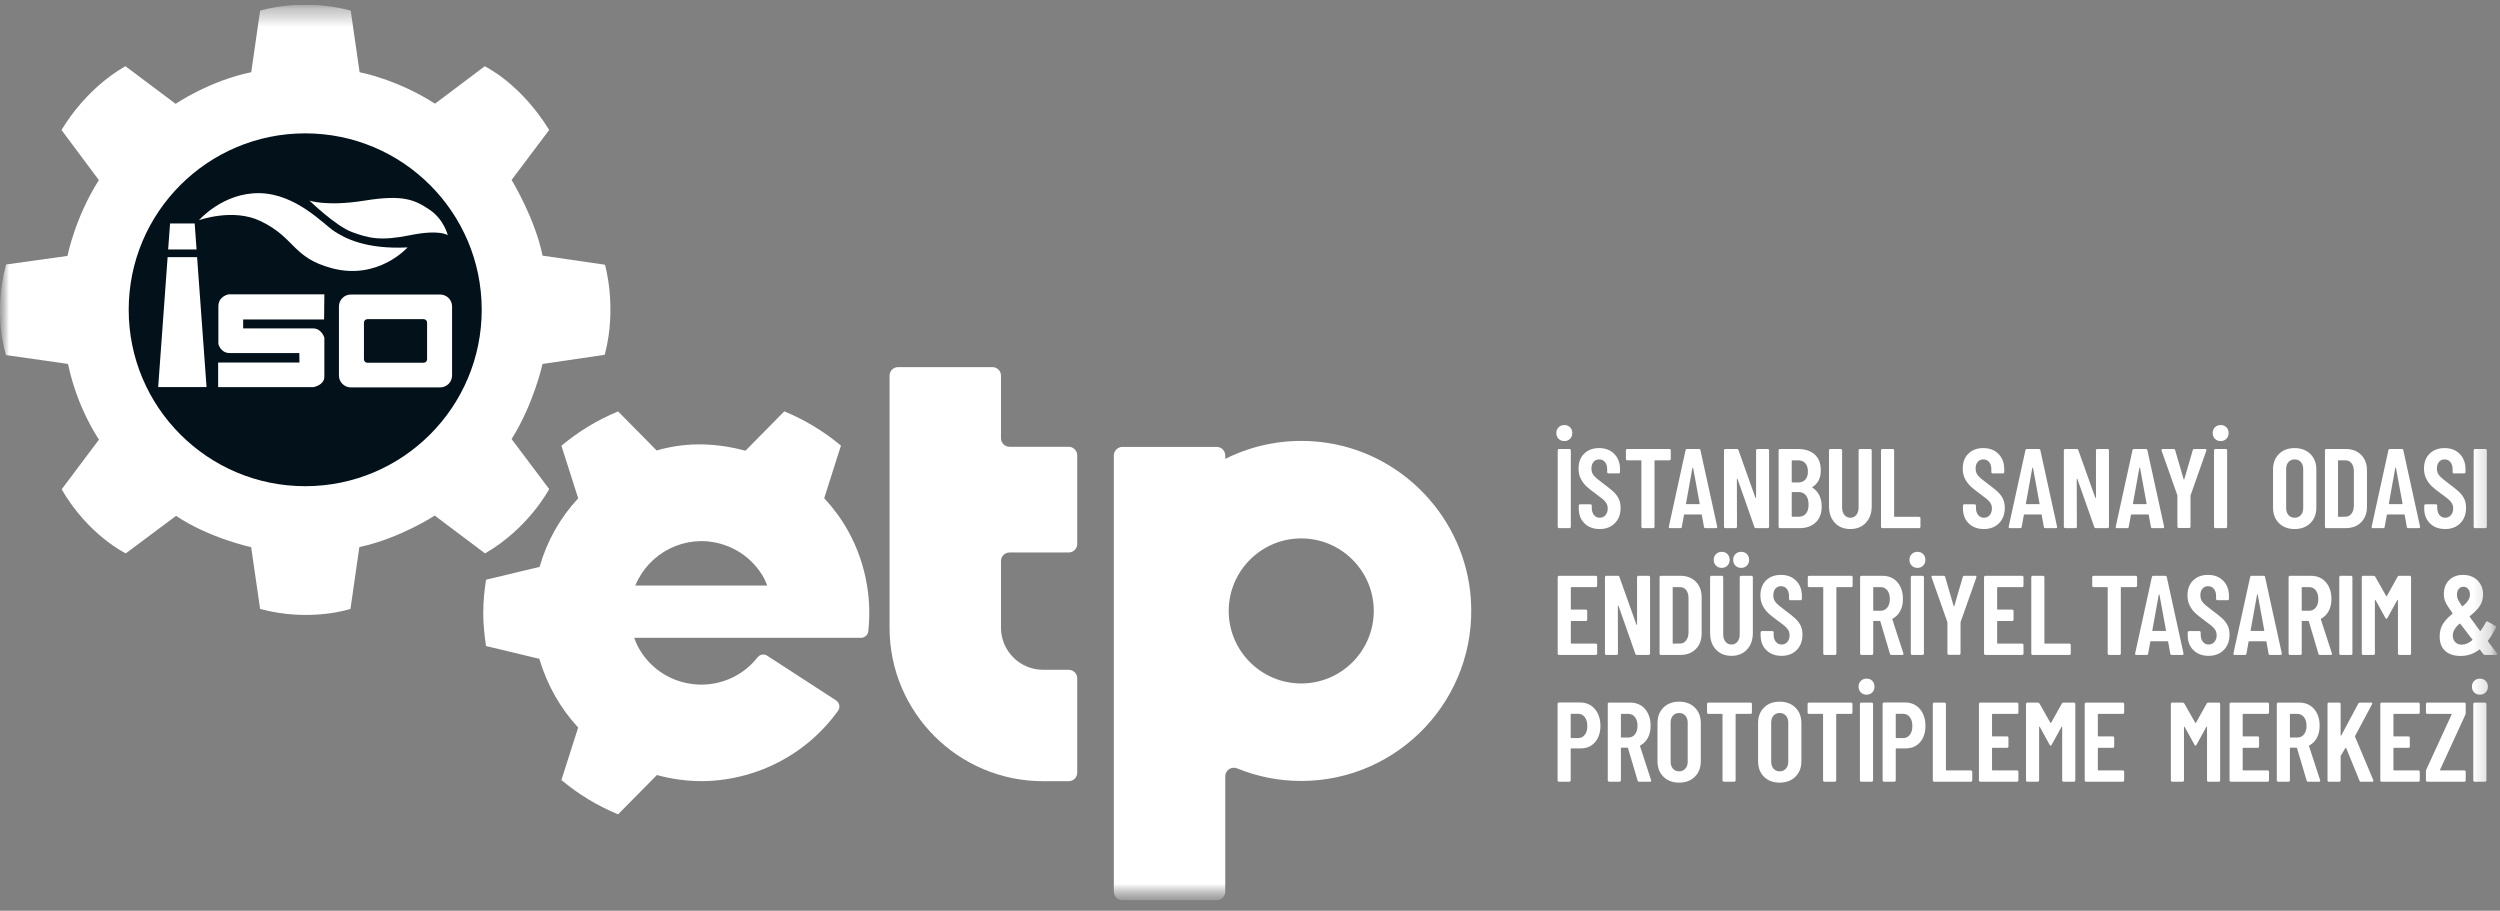 <svg width="140" height="51" viewBox="0 0 140 51" fill="none" xmlns="http://www.w3.org/2000/svg">
<rect x="0" y="0" width="140" height="51" fill="#808080" stroke="none"/>
<g id="f_logo 1" clip-path="url(#clip0_2823_9318)">
<g id="Clip path group">
<mask id="mask0_2823_9318" style="mask-type:luminance" maskUnits="userSpaceOnUse" x="-1" y="0" width="141" height="51">
<g id="clip0_2433_12135">
<path id="Vector" d="M139.85 0.264H-0V50.411H139.85V0.264Z" fill="white"/>
</g>
</mask>
<g mask="url(#mask0_2823_9318)">
<g id="Group">
<g id="Mask group">
<mask id="mask1_2823_9318" style="mask-type:luminance" maskUnits="userSpaceOnUse" x="-1" y="0" width="141" height="51">
<g id="Group_2">
<path id="Vector_2" d="M-0 0.264H139.85V50.411H-0V0.264Z" fill="white"/>
</g>
</mask>
<g mask="url(#mask1_2823_9318)">
</g>
<mask id="mask2_2823_9318" style="mask-type:luminance" maskUnits="userSpaceOnUse" x="-1" y="0" width="141" height="51">
<g id="Group_3">
<path id="Vector_3" d="M-0 0.264H139.85V50.411H-0V0.264Z" fill="white"/>
</g>
</mask>
<g mask="url(#mask2_2823_9318)">
<g id="Group_4">
<path id="Vector_4" d="M3.447 7.283C3.447 7.283 4.679 5.048 7.023 3.706L9.835 5.815C9.835 5.815 11.729 4.523 14.07 4.044L14.566 0.595C14.566 0.595 16.916 -0.15 19.641 0.595L20.137 4.044C20.137 4.044 22.226 4.431 24.361 5.807L27.144 3.712C27.144 3.712 29.13 4.642 30.754 7.277L28.649 10.076C28.649 10.076 29.964 12.227 30.382 14.316L33.879 14.825C33.879 14.825 34.576 17.208 33.864 19.869L30.382 20.38C30.382 20.38 29.902 22.592 28.649 24.588L30.754 27.387C30.754 27.387 29.607 29.583 27.163 30.99L24.345 28.872C24.345 28.872 22.385 30.156 20.124 30.635L19.627 34.099C19.627 34.099 17.382 34.858 14.566 34.1L14.066 30.644C14.066 30.644 11.702 30.128 9.86 28.887L7.043 30.99C7.043 30.99 4.938 29.969 3.453 27.402L5.544 24.617C5.544 24.617 4.331 22.89 3.809 20.38L0.34 19.885C0.34 19.885 -0.427 17.628 0.34 14.812L3.779 14.331C3.779 14.331 4.192 12.204 5.536 10.085L3.447 7.283Z" fill="white"/>
<path id="Vector_5" d="M7.207 17.347C7.207 11.891 11.634 7.468 17.092 7.468C22.551 7.468 26.976 11.891 26.976 17.347C26.976 22.802 22.551 27.227 17.092 27.227C11.634 27.227 7.207 22.802 7.207 17.347Z" fill="#03111B"/>
<path id="Vector_6" d="M18.164 16.483H12.8C12.8 16.483 12.229 16.581 12.229 17.154V19.269C12.229 19.269 12.359 19.77 12.852 19.77H16.763L16.77 20.301H12.216V21.68H17.551C17.551 21.68 18.164 21.572 18.164 21.094V18.913C18.164 18.913 18.013 18.391 17.536 18.391H13.617V17.89H18.149L18.164 16.483Z" fill="white"/>
<path id="Vector_7" d="M18.981 17.159C18.981 16.791 19.28 16.494 19.648 16.494H24.651C25.018 16.494 25.316 16.791 25.316 17.159V21.03C25.316 21.396 25.018 21.694 24.651 21.694H19.648C19.28 21.694 18.981 21.396 18.981 21.03V17.159Z" fill="white"/>
<path id="Vector_8" d="M20.381 18.067C20.381 17.959 20.467 17.873 20.574 17.873H23.724C23.831 17.873 23.917 17.959 23.917 18.067V20.12C23.917 20.226 23.831 20.314 23.724 20.314H20.574C20.467 20.314 20.381 20.226 20.381 20.12V18.067Z" fill="#03111B"/>
<path id="Vector_9" d="M9.387 14.399H11.037L11.567 21.677H8.858L9.387 14.399Z" fill="white"/>
<path id="Vector_10" d="M9.524 12.513L9.416 13.97H11.007L10.902 12.513H9.524Z" fill="white"/>
<path id="Vector_11" d="M11.141 12.332C11.141 12.332 12.487 10.78 14.535 10.817C16.581 10.853 18.128 12.563 18.705 12.941C19.281 13.319 20.453 13.973 22.824 13.855C22.824 13.855 21.178 15.714 18.585 15.02C16.361 14.424 16.56 13.338 14.6 12.385C13.055 11.636 11.141 12.332 11.141 12.332Z" fill="white"/>
<path id="Vector_12" fill-rule="evenodd" clip-rule="evenodd" d="M17.331 11.232C17.331 11.232 18.281 11.578 20.43 11.232C22.583 10.884 23.239 11.194 24.052 11.74C24.866 12.286 25.076 13.172 25.076 13.172C25.076 13.172 24.635 12.831 22.961 13.172C21.286 13.512 20.638 13.334 19.718 12.998C18.8 12.663 17.331 11.232 17.331 11.232Z" fill="white"/>
<path id="Vector_13" d="M59.845 30.939H56.535C56.27 30.939 56.055 31.153 56.055 31.419V35.149C56.055 36.452 57.11 37.508 58.413 37.508H59.845C60.11 37.508 60.325 37.722 60.325 37.988V43.268C60.325 43.533 60.11 43.747 59.845 43.747H58.413C53.664 43.747 49.815 39.898 49.815 35.149V21.038C49.815 20.773 50.029 20.558 50.295 20.558H55.575C55.84 20.558 56.055 20.773 56.055 21.038V24.539C56.055 24.804 56.27 25.019 56.535 25.019H59.845C60.11 25.019 60.325 25.234 60.325 25.499V30.459C60.325 30.724 60.11 30.939 59.845 30.939Z" fill="white"/>
<path id="Vector_14" d="M72.869 38.274C70.63 38.274 68.808 36.453 68.808 34.213C68.808 31.973 70.63 30.151 72.869 30.151C75.109 30.151 76.931 31.973 76.931 34.213C76.931 36.453 75.109 38.274 72.869 38.274ZM73.936 24.75C72.014 24.538 70.191 24.908 68.615 25.698V25.508C68.615 25.243 68.4 25.027 68.134 25.027H62.855C62.59 25.027 62.375 25.243 62.375 25.508V49.93C62.375 50.196 62.59 50.411 62.855 50.411H68.134C68.4 50.411 68.615 50.196 68.615 49.93V43.471C68.615 43.128 68.963 42.9 69.281 43.03C70.388 43.483 71.6 43.734 72.869 43.734C78.34 43.734 82.747 39.098 82.368 33.548C82.057 28.995 78.473 25.249 73.936 24.75Z" fill="white"/>
<path id="Vector_15" d="M40.356 30.453C41.389 30.744 42.248 31.418 42.773 32.355C42.851 32.495 42.903 32.644 42.964 32.79H35.576C36.343 30.939 38.378 29.896 40.356 30.453ZM46.156 40.745C46.431 40.448 46.693 40.134 46.933 39.798C47.066 39.61 47.01 39.346 46.817 39.22L42.954 36.714C42.778 36.6 42.551 36.65 42.421 36.815C41.421 38.082 39.763 38.63 38.182 38.188C37.149 37.898 36.291 37.223 35.766 36.286C35.663 36.103 35.588 35.91 35.516 35.717H44.237H48.213C48.419 35.717 48.599 35.563 48.622 35.358C48.719 34.498 48.694 33.636 48.554 32.79C48.378 31.723 48.026 30.683 47.482 29.712C47.109 29.048 46.662 28.442 46.156 27.898L47.093 24.954C46.146 24.163 45.078 23.514 43.92 23.036L41.746 25.24C41.024 25.043 40.267 24.921 39.482 24.891C38.609 24.858 37.73 24.961 36.887 25.194C36.849 25.205 36.814 25.219 36.776 25.23L34.612 23.039C33.453 23.518 32.385 24.169 31.439 24.961L32.379 27.906C31.374 28.983 30.632 30.288 30.218 31.745L27.218 32.464C27.126 33.071 27.062 33.688 27.062 34.321C27.062 34.954 27.126 35.571 27.218 36.178L30.201 36.893C30.644 38.379 31.393 39.682 32.377 40.742L31.439 43.681C32.385 44.474 33.453 45.125 34.612 45.603L36.786 43.402C37.621 43.631 38.464 43.743 39.297 43.743C40.133 43.743 40.955 43.62 41.749 43.405C43.46 42.936 44.98 42.007 46.156 40.745Z" fill="white"/>
<path id="Vector_16" d="M87.254 29.553C87.239 29.538 87.232 29.521 87.232 29.5V25.22C87.232 25.199 87.239 25.181 87.254 25.166C87.268 25.151 87.286 25.144 87.308 25.144H87.89C87.911 25.144 87.929 25.151 87.944 25.166C87.959 25.181 87.966 25.199 87.966 25.22V29.5C87.966 29.521 87.959 29.538 87.944 29.553C87.929 29.568 87.911 29.576 87.89 29.576H87.308C87.286 29.576 87.268 29.568 87.254 29.553ZM87.282 24.574C87.198 24.49 87.156 24.382 87.156 24.251C87.156 24.121 87.198 24.013 87.282 23.928C87.367 23.844 87.474 23.802 87.605 23.802C87.736 23.802 87.843 23.844 87.925 23.928C88.007 24.013 88.048 24.121 88.048 24.251C88.048 24.382 88.006 24.49 87.922 24.574C87.837 24.659 87.732 24.701 87.605 24.701C87.474 24.701 87.367 24.659 87.282 24.574Z" fill="white"/>
<path id="Vector_17" d="M88.734 29.31C88.519 29.099 88.411 28.822 88.411 28.48V28.316C88.411 28.295 88.419 28.277 88.434 28.262C88.448 28.247 88.466 28.24 88.487 28.24H89.063C89.085 28.24 89.102 28.247 89.117 28.262C89.132 28.277 89.139 28.295 89.139 28.316V28.442C89.139 28.607 89.18 28.74 89.263 28.841C89.345 28.942 89.452 28.993 89.582 28.993C89.713 28.993 89.821 28.946 89.905 28.851C89.99 28.756 90.032 28.631 90.032 28.474C90.032 28.364 90.009 28.269 89.962 28.189C89.916 28.109 89.85 28.033 89.766 27.961C89.682 27.89 89.546 27.786 89.361 27.651C89.15 27.499 88.98 27.364 88.851 27.246C88.722 27.128 88.615 26.985 88.528 26.818C88.442 26.652 88.399 26.459 88.399 26.239C88.399 25.889 88.504 25.61 88.715 25.404C88.926 25.197 89.205 25.093 89.551 25.093C89.901 25.093 90.184 25.202 90.399 25.42C90.614 25.637 90.722 25.925 90.722 26.284V26.436C90.722 26.457 90.715 26.474 90.7 26.489C90.685 26.504 90.667 26.512 90.646 26.512H90.076C90.055 26.512 90.037 26.504 90.023 26.489C90.007 26.474 90.001 26.457 90.001 26.436V26.271C90.001 26.106 89.959 25.975 89.877 25.875C89.795 25.776 89.686 25.727 89.551 25.727C89.424 25.727 89.321 25.772 89.241 25.862C89.16 25.954 89.12 26.079 89.12 26.239C89.12 26.391 89.164 26.52 89.25 26.625C89.337 26.731 89.506 26.877 89.76 27.062C90.017 27.252 90.211 27.407 90.342 27.527C90.473 27.648 90.574 27.78 90.646 27.923C90.718 28.067 90.754 28.238 90.754 28.436C90.754 28.795 90.646 29.083 90.431 29.3C90.216 29.518 89.933 29.626 89.582 29.626C89.232 29.626 88.949 29.521 88.734 29.31Z" fill="white"/>
<path id="Vector_18" d="M93.542 25.166C93.557 25.181 93.564 25.199 93.564 25.22V25.701C93.564 25.722 93.557 25.74 93.542 25.755C93.527 25.77 93.509 25.777 93.488 25.777H92.684C92.663 25.777 92.653 25.788 92.653 25.809V29.5C92.653 29.521 92.645 29.539 92.63 29.553C92.616 29.568 92.598 29.575 92.576 29.575H91.994C91.973 29.575 91.955 29.568 91.941 29.553C91.925 29.539 91.918 29.521 91.918 29.5V25.809C91.918 25.788 91.907 25.777 91.886 25.777H91.127C91.106 25.777 91.088 25.77 91.073 25.755C91.058 25.74 91.051 25.722 91.051 25.701V25.22C91.051 25.199 91.058 25.181 91.073 25.166C91.088 25.151 91.106 25.144 91.127 25.144H93.488C93.509 25.144 93.527 25.151 93.542 25.166Z" fill="white"/>
<path id="Vector_19" d="M94.448 28.233H95.151C95.176 28.233 95.186 28.223 95.182 28.202L94.815 26.201C94.811 26.189 94.804 26.182 94.796 26.182C94.788 26.182 94.781 26.189 94.777 26.201L94.416 28.202C94.412 28.223 94.422 28.233 94.448 28.233ZM95.423 29.506L95.303 28.841C95.303 28.82 95.29 28.81 95.264 28.81H94.34C94.315 28.81 94.302 28.82 94.302 28.841L94.182 29.506C94.178 29.552 94.15 29.575 94.1 29.575H93.523C93.464 29.575 93.441 29.548 93.454 29.493L94.391 25.214C94.399 25.168 94.427 25.144 94.473 25.144H95.144C95.191 25.144 95.218 25.168 95.226 25.214L96.163 29.493V29.518C96.163 29.557 96.14 29.575 96.094 29.575H95.505C95.454 29.575 95.427 29.552 95.423 29.506Z" fill="white"/>
<path id="Vector_20" d="M98.363 25.166C98.378 25.151 98.396 25.144 98.417 25.144H98.993C99.014 25.144 99.032 25.151 99.047 25.166C99.062 25.181 99.069 25.199 99.069 25.22V29.5C99.069 29.521 99.062 29.539 99.047 29.553C99.032 29.568 99.014 29.575 98.993 29.575H98.329C98.286 29.575 98.259 29.554 98.246 29.512L97.303 26.828C97.299 26.815 97.291 26.81 97.28 26.812C97.27 26.814 97.265 26.822 97.265 26.834L97.271 29.5C97.271 29.521 97.264 29.539 97.249 29.553C97.234 29.568 97.216 29.575 97.195 29.575H96.619C96.598 29.575 96.58 29.568 96.565 29.553C96.55 29.539 96.543 29.521 96.543 29.5V25.22C96.543 25.199 96.55 25.181 96.565 25.166C96.58 25.151 96.598 25.144 96.619 25.144H97.271C97.313 25.144 97.341 25.165 97.354 25.207L98.303 27.872C98.307 27.885 98.315 27.89 98.325 27.888C98.336 27.887 98.341 27.879 98.341 27.866V25.22C98.341 25.199 98.348 25.181 98.363 25.166Z" fill="white"/>
<path id="Vector_21" d="M101.135 28.759C101.232 28.64 101.28 28.474 101.28 28.258C101.28 28.039 101.232 27.867 101.135 27.743C101.038 27.618 100.905 27.556 100.736 27.556H100.369C100.348 27.556 100.337 27.567 100.337 27.588V28.905C100.337 28.926 100.348 28.936 100.369 28.936H100.736C100.905 28.936 101.038 28.877 101.135 28.759ZM100.337 25.809V26.986C100.337 27.007 100.348 27.018 100.369 27.018H100.692C100.865 27.018 101 26.965 101.097 26.86C101.194 26.754 101.243 26.604 101.243 26.41C101.243 26.207 101.194 26.052 101.097 25.942C101 25.832 100.865 25.777 100.692 25.777H100.369C100.348 25.777 100.337 25.788 100.337 25.809ZM101.676 29.259C101.45 29.47 101.156 29.575 100.793 29.575H99.679C99.657 29.575 99.64 29.568 99.625 29.553C99.61 29.538 99.603 29.52 99.603 29.499V25.22C99.603 25.199 99.61 25.181 99.625 25.166C99.64 25.151 99.657 25.144 99.679 25.144H100.679C101.08 25.144 101.394 25.245 101.622 25.448C101.85 25.651 101.964 25.946 101.964 26.334C101.964 26.769 101.81 27.079 101.502 27.265C101.481 27.277 101.477 27.29 101.489 27.302C101.654 27.408 101.783 27.55 101.875 27.727C101.968 27.904 102.015 28.115 102.015 28.36C102.015 28.748 101.902 29.048 101.676 29.259Z" fill="white"/>
<path id="Vector_22" d="M102.749 29.275C102.532 29.041 102.423 28.731 102.423 28.347V25.22C102.423 25.199 102.43 25.181 102.445 25.166C102.46 25.151 102.478 25.144 102.499 25.144H103.082C103.103 25.144 103.121 25.151 103.135 25.166C103.15 25.181 103.158 25.199 103.158 25.22V28.423C103.158 28.592 103.2 28.729 103.284 28.835C103.369 28.94 103.48 28.993 103.62 28.993C103.759 28.993 103.871 28.94 103.955 28.835C104.039 28.729 104.082 28.592 104.082 28.423V25.22C104.082 25.199 104.089 25.181 104.104 25.166C104.119 25.151 104.137 25.144 104.158 25.144H104.74C104.761 25.144 104.779 25.151 104.794 25.166C104.809 25.181 104.816 25.199 104.816 25.22V28.347C104.816 28.731 104.706 29.041 104.487 29.275C104.267 29.509 103.979 29.626 103.62 29.626C103.257 29.626 102.967 29.509 102.749 29.275Z" fill="white"/>
<path id="Vector_23" d="M105.358 29.553C105.343 29.538 105.336 29.521 105.336 29.5V25.22C105.336 25.199 105.343 25.181 105.358 25.166C105.373 25.151 105.391 25.144 105.412 25.144H105.995C106.016 25.144 106.033 25.151 106.048 25.166C106.063 25.181 106.071 25.199 106.071 25.22V28.911C106.071 28.932 106.081 28.942 106.102 28.942H107.47C107.49 28.942 107.509 28.95 107.523 28.965C107.538 28.979 107.546 28.997 107.546 29.018V29.5C107.546 29.521 107.538 29.538 107.523 29.553C107.509 29.568 107.49 29.576 107.47 29.576H105.412C105.391 29.576 105.373 29.568 105.358 29.553Z" fill="white"/>
<path id="Vector_24" d="M110.249 29.31C110.033 29.099 109.926 28.822 109.926 28.48V28.316C109.926 28.295 109.933 28.277 109.948 28.262C109.963 28.247 109.981 28.24 110.002 28.24H110.578C110.599 28.24 110.617 28.247 110.632 28.262C110.646 28.277 110.654 28.295 110.654 28.316V28.442C110.654 28.607 110.695 28.74 110.777 28.841C110.86 28.942 110.966 28.993 111.097 28.993C111.228 28.993 111.335 28.946 111.42 28.851C111.504 28.756 111.546 28.631 111.546 28.474C111.546 28.364 111.523 28.269 111.477 28.189C111.43 28.109 111.365 28.033 111.28 27.961C111.196 27.89 111.061 27.786 110.876 27.651C110.664 27.499 110.494 27.364 110.366 27.246C110.237 27.128 110.129 26.985 110.043 26.818C109.956 26.652 109.913 26.459 109.913 26.239C109.913 25.889 110.019 25.61 110.23 25.404C110.441 25.197 110.719 25.093 111.066 25.093C111.416 25.093 111.698 25.202 111.914 25.42C112.129 25.637 112.237 25.925 112.237 26.284V26.436C112.237 26.457 112.229 26.474 112.214 26.489C112.2 26.504 112.182 26.512 112.161 26.512H111.591C111.57 26.512 111.552 26.504 111.537 26.489C111.522 26.474 111.515 26.457 111.515 26.436V26.271C111.515 26.106 111.474 25.975 111.391 25.875C111.309 25.776 111.2 25.727 111.066 25.727C110.939 25.727 110.835 25.772 110.755 25.862C110.675 25.954 110.635 26.079 110.635 26.239C110.635 26.391 110.678 26.52 110.765 26.625C110.851 26.731 111.021 26.877 111.274 27.062C111.532 27.252 111.726 27.407 111.857 27.527C111.987 27.648 112.089 27.78 112.161 27.923C112.232 28.067 112.268 28.238 112.268 28.436C112.268 28.795 112.161 29.083 111.945 29.3C111.73 29.518 111.447 29.626 111.097 29.626C110.747 29.626 110.464 29.521 110.249 29.31Z" fill="white"/>
<path id="Vector_25" d="M113.481 28.233H114.183C114.209 28.233 114.219 28.223 114.215 28.202L113.848 26.201C113.843 26.189 113.837 26.182 113.829 26.182C113.82 26.182 113.814 26.189 113.81 26.201L113.449 28.202C113.445 28.223 113.455 28.233 113.481 28.233ZM114.455 29.506L114.335 28.841C114.335 28.82 114.323 28.81 114.297 28.81H113.373C113.348 28.81 113.335 28.82 113.335 28.841L113.215 29.506C113.21 29.552 113.183 29.575 113.132 29.575H112.556C112.497 29.575 112.474 29.548 112.487 29.493L113.424 25.214C113.432 25.168 113.459 25.144 113.506 25.144H114.177C114.223 25.144 114.251 25.168 114.259 25.214L115.196 29.493V29.518C115.196 29.557 115.173 29.575 115.127 29.575H114.538C114.487 29.575 114.46 29.552 114.455 29.506Z" fill="white"/>
<path id="Vector_26" d="M117.396 25.166C117.41 25.151 117.429 25.144 117.45 25.144H118.026C118.047 25.144 118.065 25.151 118.079 25.166C118.094 25.181 118.102 25.199 118.102 25.22V29.5C118.102 29.521 118.094 29.539 118.079 29.553C118.065 29.568 118.047 29.575 118.026 29.575H117.361C117.319 29.575 117.291 29.554 117.279 29.512L116.335 26.828C116.331 26.815 116.324 26.81 116.313 26.812C116.303 26.814 116.297 26.822 116.297 26.834L116.304 29.5C116.304 29.521 116.296 29.539 116.281 29.553C116.267 29.568 116.249 29.575 116.228 29.575H115.652C115.63 29.575 115.612 29.568 115.598 29.553C115.583 29.539 115.575 29.521 115.575 29.5V25.22C115.575 25.199 115.583 25.181 115.598 25.166C115.612 25.151 115.63 25.144 115.652 25.144H116.304C116.346 25.144 116.373 25.165 116.386 25.207L117.336 27.872C117.34 27.885 117.347 27.89 117.358 27.888C117.368 27.887 117.374 27.879 117.374 27.866V25.22C117.374 25.199 117.381 25.181 117.396 25.166Z" fill="white"/>
<path id="Vector_27" d="M119.476 28.233H120.178C120.204 28.233 120.214 28.223 120.21 28.202L119.843 26.201C119.839 26.189 119.832 26.182 119.824 26.182C119.815 26.182 119.809 26.189 119.805 26.201L119.444 28.202C119.44 28.223 119.451 28.233 119.476 28.233ZM120.451 29.506L120.33 28.841C120.33 28.82 120.318 28.81 120.292 28.81H119.368C119.343 28.81 119.33 28.82 119.33 28.841L119.21 29.506C119.205 29.552 119.178 29.575 119.128 29.575H118.552C118.492 29.575 118.469 29.548 118.482 29.493L119.419 25.214C119.427 25.168 119.454 25.144 119.501 25.144H120.172C120.218 25.144 120.246 25.168 120.254 25.214L121.191 29.493V29.518C121.191 29.557 121.168 29.575 121.122 29.575H120.533C120.482 29.575 120.455 29.552 120.451 29.506Z" fill="white"/>
<path id="Vector_28" d="M121.957 29.547C121.942 29.532 121.935 29.514 121.935 29.493V27.765L121.929 27.727L121.048 25.233C121.045 25.224 121.042 25.214 121.042 25.201C121.042 25.163 121.066 25.144 121.112 25.144H121.72C121.766 25.144 121.796 25.165 121.808 25.207L122.283 26.834C122.287 26.847 122.294 26.853 122.302 26.853C122.311 26.853 122.317 26.847 122.321 26.834L122.796 25.207C122.809 25.165 122.838 25.144 122.885 25.144H123.492C123.518 25.144 123.537 25.151 123.549 25.166C123.562 25.181 123.564 25.203 123.556 25.233L122.676 27.727L122.669 27.765V29.493C122.669 29.514 122.662 29.532 122.647 29.547C122.633 29.562 122.614 29.569 122.593 29.569H122.011C121.99 29.569 121.972 29.562 121.957 29.547Z" fill="white"/>
<path id="Vector_29" d="M124.008 29.553C123.993 29.538 123.985 29.521 123.985 29.5V25.22C123.985 25.199 123.993 25.181 124.008 25.166C124.022 25.151 124.04 25.144 124.062 25.144H124.644C124.665 25.144 124.683 25.151 124.698 25.166C124.713 25.181 124.72 25.199 124.72 25.22V29.5C124.72 29.521 124.713 29.538 124.698 29.553C124.683 29.568 124.665 29.576 124.644 29.576H124.062C124.04 29.576 124.022 29.568 124.008 29.553ZM124.036 24.574C123.952 24.49 123.91 24.382 123.91 24.251C123.91 24.121 123.952 24.013 124.036 23.928C124.121 23.844 124.228 23.802 124.359 23.802C124.49 23.802 124.596 23.844 124.679 23.928C124.761 24.013 124.802 24.121 124.802 24.251C124.802 24.382 124.76 24.49 124.676 24.574C124.591 24.659 124.486 24.701 124.359 24.701C124.228 24.701 124.121 24.659 124.036 24.574Z" fill="white"/>
<path id="Vector_30" d="M128.848 28.844C128.937 28.745 128.98 28.615 128.98 28.455V26.265C128.98 26.104 128.937 25.974 128.848 25.875C128.759 25.776 128.643 25.727 128.5 25.727C128.356 25.727 128.241 25.776 128.154 25.875C128.068 25.974 128.025 26.104 128.025 26.265V28.455C128.025 28.615 128.068 28.745 128.154 28.844C128.241 28.944 128.356 28.993 128.5 28.993C128.643 28.993 128.759 28.944 128.848 28.844ZM127.623 29.297C127.401 29.078 127.29 28.787 127.29 28.423V26.296C127.29 25.933 127.401 25.642 127.623 25.422C127.844 25.203 128.136 25.093 128.5 25.093C128.862 25.093 129.156 25.203 129.379 25.422C129.603 25.642 129.715 25.933 129.715 26.296V28.423C129.715 28.787 129.603 29.078 129.379 29.297C129.156 29.516 128.862 29.626 128.5 29.626C128.136 29.626 127.844 29.516 127.623 29.297Z" fill="white"/>
<path id="Vector_31" d="M130.962 28.942L131.342 28.936C131.481 28.936 131.594 28.88 131.681 28.768C131.767 28.656 131.812 28.507 131.817 28.322V26.397C131.817 26.207 131.773 26.057 131.687 25.945C131.6 25.833 131.483 25.777 131.336 25.777H130.962C130.941 25.777 130.93 25.788 130.93 25.809V28.911C130.93 28.932 130.941 28.942 130.962 28.942ZM130.218 29.553C130.203 29.538 130.196 29.52 130.196 29.499V25.22C130.196 25.199 130.203 25.181 130.218 25.166C130.233 25.151 130.251 25.144 130.272 25.144H131.354C131.718 25.144 132.008 25.253 132.225 25.473C132.442 25.693 132.551 25.986 132.551 26.353V28.366C132.551 28.734 132.442 29.027 132.225 29.246C132.008 29.466 131.718 29.575 131.354 29.575H130.272C130.251 29.575 130.233 29.568 130.218 29.553Z" fill="white"/>
<path id="Vector_32" d="M133.807 28.233H134.51C134.535 28.233 134.546 28.223 134.542 28.202L134.174 26.201C134.17 26.189 134.164 26.182 134.155 26.182C134.147 26.182 134.141 26.189 134.136 26.201L133.776 28.202C133.771 28.223 133.782 28.233 133.807 28.233ZM134.782 29.506L134.662 28.841C134.662 28.82 134.649 28.81 134.624 28.81H133.699C133.674 28.81 133.662 28.82 133.662 28.841L133.541 29.506C133.537 29.552 133.51 29.575 133.459 29.575H132.883C132.824 29.575 132.801 29.548 132.813 29.493L133.75 25.214C133.759 25.168 133.786 25.144 133.832 25.144H134.504C134.55 25.144 134.577 25.168 134.586 25.214L135.523 29.493V29.518C135.523 29.557 135.5 29.575 135.453 29.575H134.865C134.814 29.575 134.786 29.552 134.782 29.506Z" fill="white"/>
<path id="Vector_33" d="M136.08 29.31C135.865 29.099 135.757 28.822 135.757 28.48V28.316C135.757 28.295 135.764 28.277 135.779 28.262C135.794 28.247 135.812 28.24 135.833 28.24H136.409C136.43 28.24 136.448 28.247 136.463 28.262C136.478 28.277 136.485 28.295 136.485 28.316V28.442C136.485 28.607 136.526 28.74 136.608 28.841C136.691 28.942 136.797 28.993 136.928 28.993C137.059 28.993 137.167 28.946 137.251 28.851C137.335 28.756 137.378 28.631 137.378 28.474C137.378 28.364 137.354 28.269 137.308 28.189C137.262 28.109 137.196 28.033 137.112 27.961C137.027 27.89 136.893 27.786 136.706 27.651C136.495 27.499 136.326 27.364 136.197 27.246C136.068 27.128 135.961 26.985 135.874 26.818C135.787 26.652 135.744 26.459 135.744 26.239C135.744 25.889 135.85 25.61 136.061 25.404C136.272 25.197 136.55 25.093 136.896 25.093C137.247 25.093 137.53 25.202 137.745 25.42C137.96 25.637 138.068 25.925 138.068 26.284V26.436C138.068 26.457 138.06 26.474 138.046 26.489C138.031 26.504 138.013 26.512 137.992 26.512H137.422C137.401 26.512 137.383 26.504 137.368 26.489C137.353 26.474 137.346 26.457 137.346 26.436V26.271C137.346 26.106 137.305 25.975 137.223 25.875C137.14 25.776 137.031 25.727 136.896 25.727C136.77 25.727 136.667 25.772 136.586 25.862C136.506 25.954 136.466 26.079 136.466 26.239C136.466 26.391 136.509 26.52 136.596 26.625C136.682 26.731 136.852 26.877 137.105 27.062C137.363 27.252 137.557 27.407 137.688 27.527C137.819 27.648 137.92 27.78 137.992 27.923C138.064 28.067 138.099 28.238 138.099 28.436C138.099 28.795 137.992 29.083 137.776 29.3C137.561 29.518 137.279 29.626 136.928 29.626C136.578 29.626 136.295 29.521 136.08 29.31Z" fill="white"/>
<path id="Vector_34" d="M138.548 29.553C138.533 29.538 138.526 29.521 138.526 29.5V25.22C138.526 25.199 138.533 25.181 138.548 25.166C138.563 25.151 138.581 25.144 138.602 25.144H139.185C139.205 25.144 139.224 25.151 139.238 25.166C139.253 25.181 139.261 25.199 139.261 25.22V29.5C139.261 29.521 139.253 29.538 139.238 29.553C139.224 29.568 139.205 29.576 139.185 29.576H138.602C138.581 29.576 138.563 29.568 138.548 29.553Z" fill="white"/>
<path id="Vector_35" d="M89.419 32.856C89.404 32.87 89.386 32.878 89.365 32.878H87.998C87.977 32.878 87.966 32.888 87.966 32.909V34.106C87.966 34.127 87.977 34.137 87.998 34.137H88.808C88.829 34.137 88.847 34.145 88.862 34.16C88.876 34.174 88.884 34.193 88.884 34.214V34.701C88.884 34.722 88.876 34.74 88.862 34.755C88.847 34.77 88.829 34.777 88.808 34.777H87.998C87.977 34.777 87.966 34.788 87.966 34.809V36.012C87.966 36.033 87.977 36.043 87.998 36.043H89.365C89.386 36.043 89.404 36.05 89.419 36.065C89.433 36.08 89.441 36.098 89.441 36.119V36.6C89.441 36.621 89.433 36.639 89.419 36.654C89.404 36.669 89.386 36.676 89.365 36.676H87.307C87.286 36.676 87.268 36.669 87.254 36.654C87.239 36.639 87.231 36.621 87.231 36.6V32.321C87.231 32.3 87.239 32.282 87.254 32.267C87.268 32.252 87.286 32.245 87.307 32.245H89.365C89.386 32.245 89.404 32.252 89.419 32.267C89.433 32.282 89.441 32.3 89.441 32.321V32.801C89.441 32.823 89.433 32.841 89.419 32.856Z" fill="white"/>
<path id="Vector_36" d="M91.697 32.267C91.712 32.252 91.73 32.245 91.751 32.245H92.327C92.348 32.245 92.366 32.252 92.381 32.267C92.396 32.282 92.403 32.3 92.403 32.321V36.6C92.403 36.622 92.396 36.639 92.381 36.654C92.366 36.669 92.348 36.676 92.327 36.676H91.662C91.62 36.676 91.593 36.655 91.58 36.613L90.637 33.929C90.632 33.916 90.625 33.911 90.614 33.913C90.604 33.915 90.599 33.922 90.599 33.935L90.605 36.6C90.605 36.622 90.598 36.639 90.583 36.654C90.568 36.669 90.55 36.676 90.529 36.676H89.953C89.932 36.676 89.914 36.669 89.899 36.654C89.885 36.639 89.877 36.622 89.877 36.6V32.321C89.877 32.3 89.885 32.282 89.899 32.267C89.914 32.252 89.932 32.245 89.953 32.245H90.605C90.647 32.245 90.675 32.266 90.687 32.308L91.637 34.973C91.641 34.986 91.649 34.991 91.659 34.989C91.67 34.987 91.675 34.98 91.675 34.967V32.321C91.675 32.3 91.682 32.282 91.697 32.267Z" fill="white"/>
<path id="Vector_37" d="M93.703 36.043L94.083 36.037C94.222 36.037 94.335 35.981 94.421 35.869C94.507 35.757 94.553 35.608 94.557 35.422V33.498C94.557 33.308 94.514 33.158 94.427 33.046C94.341 32.934 94.224 32.878 94.076 32.878H93.703C93.682 32.878 93.671 32.888 93.671 32.909V36.012C93.671 36.033 93.682 36.043 93.703 36.043ZM92.959 36.654C92.944 36.639 92.936 36.621 92.936 36.6V32.321C92.936 32.299 92.944 32.282 92.959 32.267C92.973 32.252 92.991 32.245 93.013 32.245H94.095C94.458 32.245 94.748 32.354 94.966 32.574C95.183 32.794 95.292 33.087 95.292 33.454V35.467C95.292 35.834 95.183 36.127 94.966 36.347C94.748 36.566 94.458 36.676 94.095 36.676H93.013C92.991 36.676 92.973 36.669 92.959 36.654Z" fill="white"/>
<path id="Vector_38" d="M97.184 31.675C97.099 31.59 97.058 31.483 97.058 31.352C97.058 31.221 97.099 31.113 97.184 31.029C97.268 30.945 97.376 30.902 97.507 30.902C97.638 30.902 97.744 30.945 97.827 31.029C97.909 31.113 97.95 31.221 97.95 31.352C97.95 31.483 97.908 31.59 97.823 31.675C97.739 31.759 97.634 31.801 97.507 31.801C97.376 31.801 97.268 31.759 97.184 31.675ZM96.095 31.675C96.011 31.59 95.969 31.483 95.969 31.352C95.969 31.221 96.011 31.113 96.095 31.029C96.18 30.945 96.287 30.902 96.418 30.902C96.549 30.902 96.655 30.945 96.738 31.029C96.82 31.113 96.861 31.221 96.861 31.352C96.861 31.483 96.819 31.59 96.734 31.675C96.65 31.759 96.544 31.801 96.418 31.801C96.287 31.801 96.18 31.759 96.095 31.675ZM96.092 36.375C95.874 36.141 95.766 35.832 95.766 35.448V32.32C95.766 32.299 95.773 32.282 95.788 32.267C95.803 32.252 95.821 32.244 95.842 32.244H96.424C96.445 32.244 96.463 32.252 96.478 32.267C96.493 32.282 96.5 32.299 96.5 32.32V35.524C96.5 35.693 96.543 35.83 96.627 35.935C96.711 36.041 96.823 36.093 96.963 36.093C97.102 36.093 97.213 36.041 97.298 35.935C97.382 35.83 97.424 35.693 97.424 35.524V32.32C97.424 32.299 97.432 32.282 97.447 32.267C97.462 32.252 97.479 32.244 97.5 32.244H98.083C98.104 32.244 98.122 32.252 98.137 32.267C98.151 32.282 98.159 32.299 98.159 32.32V35.448C98.159 35.832 98.049 36.141 97.83 36.375C97.61 36.609 97.321 36.727 96.963 36.727C96.6 36.727 96.309 36.609 96.092 36.375Z" fill="white"/>
<path id="Vector_39" d="M98.918 36.41C98.703 36.199 98.595 35.922 98.595 35.581V35.416C98.595 35.395 98.603 35.377 98.617 35.362C98.632 35.348 98.65 35.34 98.671 35.34H99.248C99.269 35.34 99.287 35.348 99.301 35.362C99.316 35.377 99.324 35.395 99.324 35.416V35.543C99.324 35.707 99.365 35.84 99.447 35.942C99.529 36.043 99.636 36.093 99.767 36.093C99.897 36.093 100.005 36.046 100.09 35.951C100.174 35.856 100.216 35.731 100.216 35.575C100.216 35.465 100.193 35.37 100.146 35.289C100.1 35.209 100.034 35.134 99.95 35.062C99.866 34.99 99.731 34.887 99.545 34.752C99.334 34.6 99.164 34.465 99.035 34.346C98.907 34.228 98.799 34.086 98.713 33.919C98.626 33.752 98.583 33.559 98.583 33.34C98.583 32.989 98.688 32.711 98.899 32.504C99.11 32.297 99.389 32.194 99.735 32.194C100.085 32.194 100.368 32.303 100.583 32.52C100.798 32.737 100.906 33.025 100.906 33.384V33.536C100.906 33.557 100.899 33.575 100.884 33.59C100.869 33.605 100.851 33.612 100.83 33.612H100.26C100.239 33.612 100.221 33.605 100.207 33.59C100.192 33.575 100.184 33.557 100.184 33.536V33.371C100.184 33.207 100.143 33.075 100.061 32.976C99.979 32.877 99.87 32.827 99.735 32.827C99.608 32.827 99.505 32.872 99.424 32.963C99.345 33.054 99.305 33.179 99.305 33.34C99.305 33.492 99.348 33.62 99.434 33.726C99.521 33.831 99.69 33.977 99.944 34.163C100.201 34.353 100.395 34.508 100.526 34.628C100.657 34.748 100.758 34.88 100.83 35.023C100.902 35.167 100.938 35.338 100.938 35.536C100.938 35.895 100.83 36.183 100.615 36.401C100.4 36.618 100.117 36.727 99.767 36.727C99.416 36.727 99.134 36.621 98.918 36.41Z" fill="white"/>
<path id="Vector_40" d="M103.726 32.267C103.741 32.282 103.748 32.3 103.748 32.321V32.802C103.748 32.823 103.741 32.841 103.726 32.856C103.711 32.871 103.694 32.878 103.672 32.878H102.868C102.847 32.878 102.837 32.888 102.837 32.909V36.6C102.837 36.622 102.829 36.639 102.815 36.654C102.8 36.669 102.782 36.676 102.761 36.676H102.178C102.157 36.676 102.139 36.669 102.124 36.654C102.11 36.639 102.102 36.622 102.102 36.6V32.909C102.102 32.888 102.092 32.878 102.071 32.878H101.311C101.29 32.878 101.272 32.871 101.257 32.856C101.242 32.841 101.235 32.823 101.235 32.802V32.321C101.235 32.3 101.242 32.282 101.257 32.267C101.272 32.252 101.29 32.245 101.311 32.245H103.672C103.694 32.245 103.711 32.252 103.726 32.267Z" fill="white"/>
<path id="Vector_41" d="M104.9 32.909V34.169C104.9 34.19 104.911 34.201 104.932 34.201H105.318C105.47 34.201 105.594 34.142 105.689 34.024C105.784 33.906 105.831 33.745 105.831 33.542C105.831 33.34 105.784 33.178 105.689 33.058C105.594 32.938 105.47 32.878 105.318 32.878H104.932C104.911 32.878 104.9 32.888 104.9 32.909ZM105.837 36.613L105.299 34.796C105.291 34.779 105.28 34.771 105.267 34.771H104.932C104.911 34.771 104.9 34.781 104.9 34.802V36.6C104.9 36.621 104.893 36.639 104.878 36.654C104.863 36.669 104.845 36.676 104.824 36.676H104.242C104.22 36.676 104.203 36.669 104.188 36.654C104.173 36.639 104.166 36.621 104.166 36.6V32.321C104.166 32.3 104.173 32.282 104.188 32.267C104.203 32.252 104.22 32.245 104.242 32.245H105.432C105.656 32.245 105.853 32.298 106.024 32.406C106.195 32.513 106.328 32.666 106.423 32.862C106.518 33.058 106.565 33.283 106.565 33.536C106.565 33.798 106.515 34.024 106.413 34.214C106.312 34.403 106.171 34.547 105.989 34.644C105.972 34.648 105.966 34.661 105.97 34.682L106.59 36.588C106.595 36.596 106.597 36.606 106.597 36.619C106.597 36.657 106.574 36.676 106.527 36.676H105.92C105.877 36.676 105.85 36.655 105.837 36.613Z" fill="white"/>
<path id="Vector_42" d="M107.027 36.654C107.013 36.639 107.005 36.621 107.005 36.6V32.321C107.005 32.299 107.013 32.282 107.027 32.267C107.042 32.252 107.06 32.245 107.081 32.245H107.664C107.685 32.245 107.703 32.252 107.718 32.267C107.732 32.282 107.74 32.299 107.74 32.321V36.6C107.74 36.621 107.732 36.639 107.718 36.654C107.703 36.669 107.685 36.676 107.664 36.676H107.081C107.06 36.676 107.042 36.669 107.027 36.654ZM107.056 31.675C106.972 31.59 106.929 31.483 106.929 31.352C106.929 31.221 106.972 31.113 107.056 31.029C107.14 30.945 107.248 30.902 107.379 30.902C107.509 30.902 107.616 30.945 107.699 31.029C107.781 31.113 107.822 31.221 107.822 31.352C107.822 31.483 107.78 31.59 107.695 31.675C107.611 31.759 107.505 31.801 107.379 31.801C107.248 31.801 107.14 31.759 107.056 31.675Z" fill="white"/>
<path id="Vector_43" d="M109.078 36.648C109.063 36.633 109.056 36.615 109.056 36.594V34.866L109.05 34.827L108.17 32.333C108.165 32.325 108.163 32.314 108.163 32.302C108.163 32.264 108.186 32.245 108.233 32.245H108.841C108.887 32.245 108.917 32.266 108.929 32.308L109.404 33.935C109.408 33.947 109.415 33.954 109.423 33.954C109.432 33.954 109.438 33.947 109.442 33.935L109.917 32.308C109.93 32.266 109.959 32.245 110.006 32.245H110.614C110.639 32.245 110.658 32.252 110.67 32.267C110.683 32.282 110.685 32.304 110.677 32.333L109.797 34.827L109.79 34.866V36.594C109.79 36.615 109.783 36.633 109.768 36.648C109.753 36.662 109.736 36.67 109.714 36.67H109.132C109.111 36.67 109.093 36.662 109.078 36.648Z" fill="white"/>
<path id="Vector_44" d="M113.294 32.856C113.279 32.87 113.261 32.878 113.24 32.878H111.873C111.851 32.878 111.841 32.888 111.841 32.909V34.106C111.841 34.127 111.851 34.137 111.873 34.137H112.683C112.704 34.137 112.722 34.145 112.737 34.16C112.751 34.174 112.759 34.193 112.759 34.214V34.701C112.759 34.722 112.751 34.74 112.737 34.755C112.722 34.77 112.704 34.777 112.683 34.777H111.873C111.851 34.777 111.841 34.788 111.841 34.809V36.012C111.841 36.033 111.851 36.043 111.873 36.043H113.24C113.261 36.043 113.279 36.05 113.294 36.065C113.308 36.08 113.316 36.098 113.316 36.119V36.6C113.316 36.621 113.308 36.639 113.294 36.654C113.279 36.669 113.261 36.676 113.24 36.676H111.182C111.161 36.676 111.143 36.669 111.129 36.654C111.114 36.639 111.106 36.621 111.106 36.6V32.321C111.106 32.3 111.114 32.282 111.129 32.267C111.143 32.252 111.161 32.245 111.182 32.245H113.24C113.261 32.245 113.279 32.252 113.294 32.267C113.308 32.282 113.316 32.3 113.316 32.321V32.801C113.316 32.823 113.308 32.841 113.294 32.856Z" fill="white"/>
<path id="Vector_45" d="M113.774 36.654C113.759 36.639 113.752 36.621 113.752 36.6V32.321C113.752 32.299 113.759 32.282 113.774 32.267C113.789 32.252 113.807 32.245 113.828 32.245H114.41C114.432 32.245 114.449 32.252 114.464 32.267C114.479 32.282 114.486 32.299 114.486 32.321V36.012C114.486 36.033 114.497 36.043 114.518 36.043H115.886C115.907 36.043 115.924 36.05 115.939 36.065C115.954 36.08 115.962 36.098 115.962 36.119V36.6C115.962 36.621 115.954 36.639 115.939 36.654C115.924 36.669 115.907 36.676 115.886 36.676H113.828C113.807 36.676 113.789 36.669 113.774 36.654Z" fill="white"/>
<path id="Vector_46" d="M119.655 32.267C119.67 32.282 119.678 32.3 119.678 32.321V32.802C119.678 32.823 119.67 32.841 119.655 32.856C119.641 32.871 119.623 32.878 119.601 32.878H118.798C118.776 32.878 118.766 32.888 118.766 32.909V36.6C118.766 36.622 118.758 36.639 118.744 36.654C118.729 36.669 118.711 36.676 118.69 36.676H118.107C118.086 36.676 118.069 36.669 118.054 36.654C118.039 36.639 118.031 36.622 118.031 36.6V32.909C118.031 32.888 118.021 32.878 118 32.878H117.24C117.219 32.878 117.201 32.871 117.186 32.856C117.172 32.841 117.164 32.823 117.164 32.802V32.321C117.164 32.3 117.172 32.282 117.186 32.267C117.201 32.252 117.219 32.245 117.24 32.245H119.601C119.623 32.245 119.641 32.252 119.655 32.267Z" fill="white"/>
<path id="Vector_47" d="M120.562 35.334H121.264C121.289 35.334 121.3 35.324 121.296 35.303L120.929 33.302C120.924 33.289 120.918 33.283 120.909 33.283C120.901 33.283 120.895 33.289 120.891 33.302L120.53 35.303C120.526 35.324 120.536 35.334 120.562 35.334ZM121.536 36.606L121.416 35.942C121.416 35.921 121.403 35.91 121.378 35.91H120.454C120.429 35.91 120.416 35.921 120.416 35.942L120.296 36.606C120.291 36.653 120.264 36.676 120.213 36.676H119.637C119.578 36.676 119.555 36.649 119.568 36.594L120.505 32.314C120.513 32.268 120.54 32.245 120.586 32.245H121.258C121.304 32.245 121.332 32.268 121.34 32.314L122.277 36.594V36.619C122.277 36.657 122.254 36.676 122.208 36.676H121.619C121.568 36.676 121.54 36.653 121.536 36.606Z" fill="white"/>
<path id="Vector_48" d="M122.834 36.41C122.619 36.199 122.511 35.922 122.511 35.581V35.416C122.511 35.395 122.518 35.377 122.533 35.362C122.548 35.348 122.566 35.34 122.587 35.34H123.163C123.184 35.34 123.202 35.348 123.217 35.362C123.232 35.377 123.239 35.395 123.239 35.416V35.543C123.239 35.707 123.28 35.84 123.363 35.942C123.445 36.043 123.551 36.093 123.682 36.093C123.813 36.093 123.921 36.046 124.005 35.951C124.089 35.856 124.132 35.731 124.132 35.575C124.132 35.465 124.109 35.37 124.062 35.289C124.016 35.209 123.95 35.134 123.866 35.062C123.781 34.99 123.646 34.887 123.461 34.752C123.25 34.6 123.08 34.465 122.951 34.346C122.822 34.228 122.715 34.086 122.628 33.919C122.542 33.752 122.499 33.559 122.499 33.34C122.499 32.989 122.604 32.711 122.815 32.504C123.026 32.297 123.304 32.194 123.651 32.194C124.001 32.194 124.284 32.303 124.499 32.52C124.714 32.737 124.822 33.025 124.822 33.384V33.536C124.822 33.557 124.814 33.575 124.8 33.59C124.785 33.605 124.767 33.612 124.746 33.612H124.176C124.155 33.612 124.137 33.605 124.122 33.59C124.107 33.575 124.1 33.557 124.1 33.536V33.371C124.1 33.207 124.059 33.075 123.977 32.976C123.894 32.877 123.785 32.827 123.651 32.827C123.524 32.827 123.42 32.872 123.34 32.963C123.26 33.054 123.22 33.179 123.22 33.34C123.22 33.492 123.263 33.62 123.35 33.726C123.436 33.831 123.606 33.977 123.859 34.163C124.117 34.353 124.311 34.508 124.442 34.628C124.573 34.748 124.674 34.88 124.746 35.023C124.818 35.167 124.854 35.338 124.854 35.536C124.854 35.895 124.746 36.183 124.531 36.401C124.315 36.618 124.032 36.727 123.682 36.727C123.332 36.727 123.049 36.621 122.834 36.41Z" fill="white"/>
<path id="Vector_49" d="M126.066 35.334H126.769C126.794 35.334 126.805 35.324 126.8 35.303L126.433 33.302C126.429 33.289 126.422 33.283 126.414 33.283C126.406 33.283 126.399 33.289 126.395 33.302L126.034 35.303C126.03 35.324 126.041 35.334 126.066 35.334ZM127.041 36.606L126.921 35.942C126.921 35.921 126.908 35.91 126.883 35.91H125.958C125.933 35.91 125.92 35.921 125.92 35.942L125.8 36.606C125.796 36.653 125.768 36.676 125.718 36.676H125.142C125.083 36.676 125.059 36.649 125.072 36.594L126.009 32.314C126.017 32.268 126.045 32.245 126.091 32.245H126.762C126.808 32.245 126.836 32.268 126.844 32.314L127.781 36.594V36.619C127.781 36.657 127.758 36.676 127.712 36.676H127.123C127.073 36.676 127.045 36.653 127.041 36.606Z" fill="white"/>
<path id="Vector_50" d="M128.896 32.909V34.169C128.896 34.19 128.906 34.201 128.928 34.201H129.314C129.466 34.201 129.589 34.142 129.684 34.024C129.779 33.906 129.826 33.745 129.826 33.542C129.826 33.34 129.779 33.178 129.684 33.058C129.589 32.938 129.466 32.878 129.314 32.878H128.928C128.906 32.878 128.896 32.888 128.896 32.909ZM129.833 36.613L129.295 34.796C129.286 34.779 129.276 34.771 129.263 34.771H128.928C128.906 34.771 128.896 34.781 128.896 34.802V36.6C128.896 36.621 128.888 36.639 128.874 36.654C128.859 36.669 128.841 36.676 128.82 36.676H128.238C128.216 36.676 128.198 36.669 128.184 36.654C128.169 36.639 128.161 36.621 128.161 36.6V32.321C128.161 32.3 128.169 32.282 128.184 32.267C128.198 32.252 128.216 32.245 128.238 32.245H129.428C129.651 32.245 129.849 32.298 130.02 32.406C130.19 32.513 130.323 32.666 130.418 32.862C130.513 33.058 130.561 33.283 130.561 33.536C130.561 33.798 130.51 34.024 130.409 34.214C130.308 34.403 130.166 34.547 129.985 34.644C129.968 34.648 129.962 34.661 129.966 34.682L130.586 36.588C130.59 36.596 130.593 36.606 130.593 36.619C130.593 36.657 130.569 36.676 130.523 36.676H129.915C129.873 36.676 129.846 36.655 129.833 36.613Z" fill="white"/>
<path id="Vector_51" d="M131.023 36.654C131.008 36.639 131 36.621 131 36.6V32.321C131 32.299 131.008 32.282 131.023 32.267C131.037 32.252 131.055 32.245 131.077 32.245H131.659C131.68 32.245 131.698 32.252 131.713 32.267C131.728 32.282 131.735 32.299 131.735 32.321V36.6C131.735 36.621 131.728 36.639 131.713 36.654C131.698 36.669 131.68 36.676 131.659 36.676H131.077C131.055 36.676 131.037 36.669 131.023 36.654Z" fill="white"/>
<path id="Vector_52" d="M134.361 32.245H134.944C134.965 32.245 134.983 32.252 134.997 32.267C135.012 32.282 135.02 32.3 135.02 32.321V36.6C135.02 36.621 135.012 36.639 134.997 36.654C134.983 36.669 134.965 36.676 134.944 36.676H134.361C134.34 36.676 134.322 36.669 134.307 36.654C134.293 36.639 134.285 36.621 134.285 36.6V33.612C134.285 33.595 134.281 33.587 134.272 33.587C134.264 33.587 134.256 33.593 134.247 33.606L133.696 34.606C133.675 34.64 133.657 34.657 133.639 34.657C133.623 34.657 133.604 34.64 133.583 34.606L133.032 33.606C133.023 33.593 133.015 33.587 133.006 33.587C132.998 33.587 132.994 33.595 132.994 33.612V36.6C132.994 36.621 132.986 36.639 132.972 36.654C132.957 36.669 132.939 36.676 132.918 36.676H132.336C132.314 36.676 132.296 36.669 132.282 36.654C132.267 36.639 132.26 36.621 132.26 36.6V32.321C132.26 32.3 132.267 32.282 132.282 32.267C132.296 32.252 132.314 32.245 132.336 32.245H132.918C132.96 32.245 132.992 32.261 133.013 32.295L133.627 33.378C133.639 33.395 133.652 33.395 133.665 33.378L134.266 32.295C134.287 32.261 134.319 32.245 134.361 32.245Z" fill="white"/>
<path id="Vector_53" d="M137.688 32.982C137.623 33.064 137.59 33.171 137.59 33.302C137.59 33.395 137.606 33.479 137.637 33.555C137.669 33.631 137.746 33.757 137.869 33.935C137.881 33.956 137.896 33.96 137.913 33.947C138.044 33.842 138.144 33.736 138.213 33.631C138.283 33.526 138.318 33.411 138.318 33.289C138.318 33.162 138.283 33.059 138.213 32.979C138.144 32.899 138.056 32.858 137.951 32.858C137.841 32.858 137.753 32.899 137.688 32.982ZM138.445 35.853C138.462 35.84 138.464 35.826 138.451 35.808L138.217 35.505L137.78 34.935C137.767 34.918 137.753 34.916 137.736 34.929C137.482 35.14 137.356 35.359 137.356 35.587C137.356 35.735 137.4 35.857 137.489 35.954C137.577 36.051 137.702 36.1 137.862 36.1C138.052 36.1 138.246 36.018 138.445 35.853ZM139.85 36.632C139.85 36.661 139.829 36.676 139.787 36.676H139.16C139.122 36.676 139.091 36.661 139.065 36.632L138.882 36.385C138.869 36.372 138.854 36.37 138.837 36.378C138.533 36.615 138.185 36.733 137.793 36.733C137.43 36.733 137.144 36.64 136.935 36.455C136.726 36.269 136.621 35.998 136.621 35.644C136.621 35.366 136.685 35.128 136.811 34.932C136.938 34.735 137.111 34.551 137.33 34.378C137.347 34.365 137.349 34.35 137.337 34.334C137.134 34.051 137.003 33.843 136.944 33.71C136.885 33.577 136.856 33.432 136.856 33.276C136.856 32.947 136.954 32.684 137.15 32.488C137.346 32.292 137.607 32.194 137.932 32.194C138.147 32.194 138.339 32.239 138.508 32.33C138.676 32.421 138.809 32.548 138.907 32.713C139.004 32.877 139.053 33.068 139.053 33.283C139.053 33.544 138.986 33.769 138.853 33.957C138.72 34.145 138.54 34.325 138.312 34.498C138.295 34.511 138.293 34.526 138.305 34.543C138.322 34.568 138.402 34.678 138.546 34.872L138.875 35.321C138.884 35.33 138.892 35.334 138.901 35.334C138.909 35.334 138.915 35.33 138.92 35.321C139.025 35.173 139.122 35.013 139.211 34.84C139.236 34.794 139.272 34.783 139.318 34.808L139.749 35.056C139.791 35.085 139.799 35.119 139.774 35.157C139.63 35.431 139.483 35.669 139.331 35.872C139.318 35.889 139.316 35.904 139.324 35.916C139.43 36.047 139.599 36.269 139.831 36.581C139.844 36.598 139.85 36.615 139.85 36.632Z" fill="white"/>
<path id="Vector_54" d="M88.748 41.152C88.842 41.032 88.89 40.869 88.89 40.662C88.89 40.451 88.842 40.283 88.748 40.158C88.652 40.034 88.527 39.972 88.371 39.972H87.991C87.97 39.972 87.959 39.982 87.959 40.003V41.301C87.959 41.322 87.97 41.333 87.991 41.333H88.371C88.527 41.333 88.652 41.273 88.748 41.152ZM89.083 39.503C89.254 39.613 89.387 39.767 89.482 39.965C89.577 40.164 89.624 40.39 89.624 40.643C89.624 41.023 89.524 41.329 89.324 41.56C89.123 41.793 88.858 41.909 88.529 41.909H87.991C87.97 41.909 87.959 41.919 87.959 41.94V43.701C87.959 43.722 87.952 43.74 87.937 43.754C87.922 43.769 87.904 43.776 87.883 43.776H87.301C87.28 43.776 87.262 43.769 87.247 43.754C87.232 43.74 87.225 43.722 87.225 43.701V39.414C87.225 39.394 87.232 39.376 87.247 39.361C87.262 39.346 87.28 39.339 87.301 39.339H88.491C88.715 39.339 88.912 39.394 89.083 39.503Z" fill="white"/>
<path id="Vector_55" d="M90.77 40.01V41.27C90.77 41.291 90.78 41.301 90.801 41.301H91.187C91.34 41.301 91.463 41.242 91.558 41.124C91.653 41.006 91.7 40.845 91.7 40.643C91.7 40.44 91.653 40.279 91.558 40.159C91.463 40.038 91.34 39.978 91.187 39.978H90.801C90.78 39.978 90.77 39.989 90.77 40.01ZM91.707 43.713L91.168 41.897C91.16 41.879 91.15 41.871 91.137 41.871H90.801C90.78 41.871 90.77 41.882 90.77 41.903V43.7C90.77 43.722 90.762 43.739 90.747 43.754C90.733 43.769 90.715 43.776 90.694 43.776H90.111C90.09 43.776 90.072 43.769 90.057 43.754C90.042 43.739 90.035 43.722 90.035 43.7V39.421C90.035 39.4 90.042 39.382 90.057 39.367C90.072 39.352 90.09 39.345 90.111 39.345H91.301C91.525 39.345 91.722 39.399 91.893 39.506C92.064 39.614 92.197 39.766 92.292 39.962C92.387 40.159 92.435 40.383 92.435 40.636C92.435 40.898 92.384 41.124 92.283 41.314C92.181 41.504 92.04 41.647 91.859 41.744C91.842 41.749 91.835 41.761 91.84 41.782L92.46 43.688C92.464 43.697 92.466 43.707 92.466 43.719C92.466 43.758 92.443 43.776 92.396 43.776H91.789C91.747 43.776 91.719 43.755 91.707 43.713Z" fill="white"/>
<path id="Vector_56" d="M94.378 43.045C94.466 42.946 94.511 42.816 94.511 42.656V40.466C94.511 40.305 94.466 40.175 94.378 40.076C94.289 39.977 94.173 39.928 94.03 39.928C93.886 39.928 93.771 39.977 93.684 40.076C93.598 40.175 93.555 40.305 93.555 40.466V42.656C93.555 42.816 93.598 42.946 93.684 43.045C93.771 43.145 93.886 43.194 94.03 43.194C94.173 43.194 94.289 43.145 94.378 43.045ZM93.153 43.498C92.931 43.279 92.82 42.988 92.82 42.624V40.497C92.82 40.134 92.931 39.843 93.153 39.623C93.374 39.404 93.666 39.294 94.03 39.294C94.392 39.294 94.686 39.404 94.91 39.623C95.133 39.843 95.245 40.134 95.245 40.497V42.624C95.245 42.988 95.133 43.279 94.91 43.498C94.686 43.717 94.392 43.827 94.03 43.827C93.666 43.827 93.374 43.717 93.153 43.498Z" fill="white"/>
<path id="Vector_57" d="M98.085 39.367C98.099 39.382 98.107 39.4 98.107 39.421V39.902C98.107 39.923 98.099 39.941 98.085 39.956C98.07 39.971 98.052 39.978 98.031 39.978H97.227C97.206 39.978 97.195 39.989 97.195 40.01V43.701C97.195 43.722 97.188 43.74 97.173 43.754C97.158 43.769 97.14 43.776 97.119 43.776H96.537C96.516 43.776 96.498 43.769 96.483 43.754C96.468 43.74 96.461 43.722 96.461 43.701V40.01C96.461 39.989 96.45 39.978 96.429 39.978H95.669C95.648 39.978 95.63 39.971 95.616 39.956C95.601 39.941 95.594 39.923 95.594 39.902V39.421C95.594 39.4 95.601 39.382 95.616 39.367C95.63 39.352 95.648 39.345 95.669 39.345H98.031C98.052 39.345 98.07 39.352 98.085 39.367Z" fill="white"/>
<path id="Vector_58" d="M100.01 43.045C100.098 42.946 100.143 42.816 100.143 42.656V40.466C100.143 40.305 100.098 40.175 100.01 40.076C99.921 39.977 99.805 39.928 99.661 39.928C99.518 39.928 99.403 39.977 99.316 40.076C99.23 40.175 99.186 40.305 99.186 40.466V42.656C99.186 42.816 99.23 42.946 99.316 43.045C99.403 43.145 99.518 43.194 99.661 43.194C99.805 43.194 99.921 43.145 100.01 43.045ZM98.784 43.498C98.563 43.279 98.452 42.988 98.452 42.624V40.497C98.452 40.134 98.563 39.843 98.784 39.623C99.006 39.404 99.298 39.294 99.661 39.294C100.024 39.294 100.318 39.404 100.541 39.623C100.765 39.843 100.877 40.134 100.877 40.497V42.624C100.877 42.988 100.765 43.279 100.541 43.498C100.318 43.717 100.024 43.827 99.661 43.827C99.298 43.827 99.006 43.717 98.784 43.498Z" fill="white"/>
<path id="Vector_59" d="M103.716 39.367C103.731 39.382 103.738 39.4 103.738 39.421V39.902C103.738 39.923 103.731 39.941 103.716 39.956C103.701 39.971 103.683 39.978 103.662 39.978H102.858C102.837 39.978 102.827 39.989 102.827 40.01V43.701C102.827 43.722 102.819 43.74 102.804 43.754C102.79 43.769 102.771 43.776 102.75 43.776H102.168C102.147 43.776 102.129 43.769 102.114 43.754C102.1 43.74 102.092 43.722 102.092 43.701V40.01C102.092 39.989 102.082 39.978 102.06 39.978H101.301C101.28 39.978 101.262 39.971 101.247 39.956C101.232 39.941 101.225 39.923 101.225 39.902V39.421C101.225 39.4 101.232 39.382 101.247 39.367C101.262 39.352 101.28 39.345 101.301 39.345H103.662C103.683 39.345 103.701 39.352 103.716 39.367Z" fill="white"/>
<path id="Vector_60" d="M104.178 43.755C104.163 43.74 104.156 43.722 104.156 43.701V39.421C104.156 39.4 104.163 39.382 104.178 39.367C104.193 39.353 104.211 39.345 104.232 39.345H104.815C104.835 39.345 104.853 39.353 104.868 39.367C104.883 39.382 104.891 39.4 104.891 39.421V43.701C104.891 43.722 104.883 43.74 104.868 43.755C104.853 43.769 104.835 43.777 104.815 43.777H104.232C104.211 43.777 104.193 43.769 104.178 43.755ZM104.207 38.776C104.122 38.691 104.08 38.583 104.08 38.453C104.08 38.322 104.122 38.214 104.207 38.13C104.291 38.045 104.399 38.003 104.529 38.003C104.66 38.003 104.767 38.045 104.849 38.13C104.932 38.214 104.973 38.322 104.973 38.453C104.973 38.583 104.93 38.691 104.846 38.776C104.762 38.86 104.656 38.902 104.529 38.902C104.399 38.902 104.291 38.86 104.207 38.776Z" fill="white"/>
<path id="Vector_61" d="M106.95 41.152C107.045 41.032 107.092 40.869 107.092 40.662C107.092 40.451 107.045 40.283 106.95 40.158C106.855 40.034 106.729 39.972 106.573 39.972H106.193C106.172 39.972 106.162 39.982 106.162 40.003V41.301C106.162 41.322 106.172 41.333 106.193 41.333H106.573C106.729 41.333 106.855 41.273 106.95 41.152ZM107.285 39.503C107.456 39.613 107.589 39.767 107.684 39.965C107.779 40.164 107.826 40.39 107.826 40.643C107.826 41.023 107.726 41.329 107.526 41.56C107.325 41.793 107.06 41.909 106.731 41.909H106.193C106.172 41.909 106.162 41.919 106.162 41.94V43.701C106.162 43.722 106.154 43.74 106.139 43.754C106.124 43.769 106.107 43.776 106.086 43.776H105.503C105.482 43.776 105.464 43.769 105.449 43.754C105.434 43.74 105.427 43.722 105.427 43.701V39.414C105.427 39.394 105.434 39.376 105.449 39.361C105.464 39.346 105.482 39.339 105.503 39.339H106.693C106.917 39.339 107.114 39.394 107.285 39.503Z" fill="white"/>
<path id="Vector_62" d="M108.259 43.754C108.244 43.74 108.237 43.722 108.237 43.701V39.421C108.237 39.4 108.244 39.382 108.259 39.367C108.274 39.352 108.292 39.345 108.313 39.345H108.896C108.917 39.345 108.935 39.352 108.949 39.367C108.964 39.382 108.972 39.4 108.972 39.421V43.112C108.972 43.133 108.982 43.143 109.003 43.143H110.371C110.392 43.143 110.41 43.151 110.424 43.166C110.439 43.181 110.447 43.198 110.447 43.219V43.701C110.447 43.722 110.439 43.74 110.424 43.754C110.41 43.769 110.392 43.777 110.371 43.777H108.313C108.292 43.777 108.274 43.769 108.259 43.754Z" fill="white"/>
<path id="Vector_63" d="M113.008 39.956C112.993 39.971 112.975 39.978 112.954 39.978H111.586C111.565 39.978 111.554 39.989 111.554 40.01V41.206C111.554 41.227 111.565 41.238 111.586 41.238H112.397C112.418 41.238 112.436 41.245 112.451 41.26C112.465 41.275 112.473 41.293 112.473 41.314V41.801C112.473 41.822 112.465 41.84 112.451 41.855C112.436 41.87 112.418 41.877 112.397 41.877H111.586C111.565 41.877 111.554 41.888 111.554 41.909V43.112C111.554 43.133 111.565 43.143 111.586 43.143H112.954C112.975 43.143 112.993 43.151 113.008 43.166C113.022 43.18 113.03 43.198 113.03 43.219V43.7C113.03 43.722 113.022 43.739 113.008 43.754C112.993 43.769 112.975 43.776 112.954 43.776H110.896C110.875 43.776 110.857 43.769 110.842 43.754C110.828 43.739 110.82 43.722 110.82 43.7V39.421C110.82 39.4 110.828 39.382 110.842 39.367C110.857 39.352 110.875 39.345 110.896 39.345H112.954C112.975 39.345 112.993 39.352 113.008 39.367C113.022 39.382 113.03 39.4 113.03 39.421V39.902C113.03 39.923 113.022 39.941 113.008 39.956Z" fill="white"/>
<path id="Vector_64" d="M115.558 39.345H116.141C116.162 39.345 116.179 39.352 116.194 39.367C116.209 39.382 116.217 39.4 116.217 39.421V43.701C116.217 43.722 116.209 43.739 116.194 43.754C116.179 43.769 116.162 43.776 116.141 43.776H115.558C115.537 43.776 115.519 43.769 115.504 43.754C115.489 43.739 115.482 43.722 115.482 43.701V40.712C115.482 40.696 115.478 40.687 115.469 40.687C115.461 40.687 115.453 40.693 115.444 40.706L114.893 41.706C114.872 41.74 114.853 41.757 114.836 41.757C114.82 41.757 114.801 41.74 114.779 41.706L114.229 40.706C114.22 40.693 114.212 40.687 114.203 40.687C114.195 40.687 114.191 40.696 114.191 40.712V43.701C114.191 43.722 114.183 43.739 114.169 43.754C114.153 43.769 114.136 43.776 114.115 43.776H113.532C113.511 43.776 113.493 43.769 113.479 43.754C113.464 43.739 113.456 43.722 113.456 43.701V39.421C113.456 39.4 113.464 39.382 113.479 39.367C113.493 39.352 113.511 39.345 113.532 39.345H114.115C114.157 39.345 114.188 39.362 114.21 39.396L114.824 40.478C114.836 40.495 114.849 40.495 114.862 40.478L115.463 39.396C115.484 39.362 115.516 39.345 115.558 39.345Z" fill="white"/>
<path id="Vector_65" d="M118.931 39.956C118.917 39.971 118.899 39.978 118.878 39.978H117.51C117.489 39.978 117.479 39.989 117.479 40.01V41.206C117.479 41.227 117.489 41.238 117.51 41.238H118.32C118.342 41.238 118.36 41.245 118.374 41.26C118.389 41.275 118.396 41.293 118.396 41.314V41.801C118.396 41.822 118.389 41.84 118.374 41.855C118.36 41.87 118.342 41.877 118.32 41.877H117.51C117.489 41.877 117.479 41.888 117.479 41.909V43.112C117.479 43.133 117.489 43.143 117.51 43.143H118.878C118.899 43.143 118.917 43.151 118.931 43.166C118.946 43.18 118.954 43.198 118.954 43.219V43.7C118.954 43.722 118.946 43.739 118.931 43.754C118.917 43.769 118.899 43.776 118.878 43.776H116.82C116.799 43.776 116.781 43.769 116.766 43.754C116.751 43.739 116.744 43.722 116.744 43.7V39.421C116.744 39.4 116.751 39.382 116.766 39.367C116.781 39.352 116.799 39.345 116.82 39.345H118.878C118.899 39.345 118.917 39.352 118.931 39.367C118.946 39.382 118.954 39.4 118.954 39.421V39.902C118.954 39.923 118.946 39.941 118.931 39.956Z" fill="white"/>
<path id="Vector_66" d="M123.67 39.345H124.252C124.273 39.345 124.291 39.352 124.306 39.367C124.321 39.382 124.328 39.4 124.328 39.421V43.701C124.328 43.722 124.321 43.739 124.306 43.754C124.291 43.769 124.273 43.776 124.252 43.776H123.67C123.649 43.776 123.631 43.769 123.616 43.754C123.601 43.739 123.594 43.722 123.594 43.701V40.712C123.594 40.696 123.59 40.687 123.581 40.687C123.573 40.687 123.564 40.693 123.556 40.706L123.005 41.706C122.984 41.74 122.965 41.757 122.948 41.757C122.931 41.757 122.912 41.74 122.891 41.706L122.34 40.706C122.332 40.693 122.324 40.687 122.315 40.687C122.306 40.687 122.303 40.696 122.303 40.712V43.701C122.303 43.722 122.295 43.739 122.28 43.754C122.265 43.769 122.248 43.776 122.227 43.776H121.644C121.623 43.776 121.605 43.769 121.59 43.754C121.575 43.739 121.568 43.722 121.568 43.701V39.421C121.568 39.4 121.575 39.382 121.59 39.367C121.605 39.352 121.623 39.345 121.644 39.345H122.227C122.269 39.345 122.3 39.362 122.321 39.396L122.935 40.478C122.948 40.495 122.961 40.495 122.973 40.478L123.575 39.396C123.596 39.362 123.627 39.345 123.67 39.345Z" fill="white"/>
<path id="Vector_67" d="M127.043 39.956C127.028 39.971 127.01 39.978 126.989 39.978H125.621C125.6 39.978 125.59 39.989 125.59 40.01V41.206C125.59 41.227 125.6 41.238 125.621 41.238H126.432C126.453 41.238 126.471 41.245 126.486 41.26C126.5 41.275 126.508 41.293 126.508 41.314V41.801C126.508 41.822 126.5 41.84 126.486 41.855C126.471 41.87 126.453 41.877 126.432 41.877H125.621C125.6 41.877 125.59 41.888 125.59 41.909V43.112C125.59 43.133 125.6 43.143 125.621 43.143H126.989C127.01 43.143 127.028 43.151 127.043 43.166C127.057 43.18 127.065 43.198 127.065 43.219V43.7C127.065 43.722 127.057 43.739 127.043 43.754C127.028 43.769 127.01 43.776 126.989 43.776H124.931C124.91 43.776 124.892 43.769 124.878 43.754C124.863 43.739 124.855 43.722 124.855 43.7V39.421C124.855 39.4 124.863 39.382 124.878 39.367C124.892 39.352 124.91 39.345 124.931 39.345H126.989C127.01 39.345 127.028 39.352 127.043 39.367C127.057 39.382 127.065 39.4 127.065 39.421V39.902C127.065 39.923 127.057 39.941 127.043 39.956Z" fill="white"/>
<path id="Vector_68" d="M128.235 40.01V41.27C128.235 41.291 128.246 41.301 128.267 41.301H128.653C128.805 41.301 128.929 41.242 129.023 41.124C129.118 41.006 129.166 40.845 129.166 40.643C129.166 40.44 129.118 40.279 129.023 40.159C128.929 40.038 128.805 39.978 128.653 39.978H128.267C128.246 39.978 128.235 39.989 128.235 40.01ZM129.172 43.713L128.634 41.897C128.625 41.879 128.615 41.871 128.602 41.871H128.267C128.246 41.871 128.235 41.882 128.235 41.903V43.7C128.235 43.722 128.228 43.739 128.213 43.754C128.198 43.769 128.18 43.776 128.159 43.776H127.577C127.556 43.776 127.538 43.769 127.523 43.754C127.508 43.739 127.501 43.722 127.501 43.7V39.421C127.501 39.4 127.508 39.382 127.523 39.367C127.538 39.352 127.556 39.345 127.577 39.345H128.767C128.991 39.345 129.188 39.399 129.359 39.506C129.53 39.614 129.663 39.766 129.758 39.962C129.853 40.159 129.9 40.383 129.9 40.636C129.9 40.898 129.85 41.124 129.748 41.314C129.647 41.504 129.506 41.647 129.324 41.744C129.307 41.749 129.301 41.761 129.305 41.782L129.926 43.688C129.93 43.697 129.932 43.707 129.932 43.719C129.932 43.758 129.909 43.776 129.862 43.776H129.255C129.212 43.776 129.185 43.755 129.172 43.713Z" fill="white"/>
<path id="Vector_69" d="M130.363 43.754C130.348 43.74 130.341 43.722 130.341 43.701V39.421C130.341 39.4 130.348 39.382 130.363 39.367C130.378 39.352 130.395 39.345 130.417 39.345H130.999C131.02 39.345 131.038 39.352 131.053 39.367C131.068 39.382 131.075 39.4 131.075 39.421V41.168C131.075 41.185 131.079 41.195 131.088 41.197C131.096 41.199 131.105 41.194 131.113 41.181L132.063 39.402C132.084 39.364 132.116 39.345 132.158 39.345H132.784C132.814 39.345 132.833 39.353 132.842 39.37C132.85 39.387 132.848 39.408 132.835 39.434L131.886 41.213C131.881 41.23 131.879 41.242 131.879 41.251L132.905 43.688C132.909 43.697 132.911 43.709 132.911 43.726C132.911 43.76 132.89 43.777 132.848 43.777H132.221C132.174 43.777 132.145 43.758 132.132 43.72L131.385 41.89C131.381 41.877 131.375 41.872 131.366 41.874C131.358 41.876 131.35 41.882 131.341 41.89L131.088 42.314C131.079 42.331 131.075 42.344 131.075 42.352V43.701C131.075 43.722 131.068 43.74 131.053 43.754C131.038 43.769 131.02 43.777 130.999 43.777H130.417C130.395 43.777 130.378 43.769 130.363 43.754Z" fill="white"/>
<path id="Vector_70" d="M135.484 39.956C135.47 39.971 135.452 39.978 135.431 39.978H134.063C134.042 39.978 134.032 39.989 134.032 40.01V41.206C134.032 41.227 134.042 41.238 134.063 41.238H134.873C134.894 41.238 134.912 41.245 134.927 41.26C134.942 41.275 134.949 41.293 134.949 41.314V41.801C134.949 41.822 134.942 41.84 134.927 41.855C134.912 41.87 134.894 41.877 134.873 41.877H134.063C134.042 41.877 134.032 41.888 134.032 41.909V43.112C134.032 43.133 134.042 43.143 134.063 43.143H135.431C135.452 43.143 135.47 43.151 135.484 43.166C135.499 43.18 135.507 43.198 135.507 43.219V43.7C135.507 43.722 135.499 43.739 135.484 43.754C135.47 43.769 135.452 43.776 135.431 43.776H133.373C133.352 43.776 133.334 43.769 133.319 43.754C133.304 43.739 133.297 43.722 133.297 43.7V39.421C133.297 39.4 133.304 39.382 133.319 39.367C133.334 39.352 133.352 39.345 133.373 39.345H135.431C135.452 39.345 135.47 39.352 135.484 39.367C135.499 39.382 135.507 39.4 135.507 39.421V39.902C135.507 39.923 135.499 39.941 135.484 39.956Z" fill="white"/>
<path id="Vector_71" d="M135.874 43.754C135.859 43.74 135.852 43.722 135.852 43.701V43.194C135.852 43.161 135.858 43.129 135.871 43.099L137.289 40.016C137.293 40.008 137.293 39.999 137.289 39.991C137.285 39.982 137.279 39.978 137.27 39.978H135.928C135.907 39.978 135.889 39.971 135.874 39.956C135.859 39.941 135.852 39.923 135.852 39.902V39.421C135.852 39.4 135.859 39.382 135.874 39.367C135.889 39.352 135.907 39.345 135.928 39.345H138.004C138.026 39.345 138.043 39.352 138.058 39.367C138.073 39.382 138.08 39.4 138.08 39.421V39.927C138.08 39.957 138.074 39.989 138.061 40.022L136.643 43.106C136.639 43.114 136.639 43.122 136.643 43.131C136.647 43.139 136.654 43.143 136.662 43.143H138.004C138.026 43.143 138.043 43.151 138.058 43.166C138.073 43.181 138.08 43.198 138.08 43.219V43.701C138.08 43.722 138.073 43.74 138.058 43.754C138.043 43.769 138.026 43.777 138.004 43.777H135.928C135.907 43.777 135.889 43.769 135.874 43.754Z" fill="white"/>
<path id="Vector_72" d="M138.526 43.755C138.511 43.74 138.504 43.722 138.504 43.701V39.421C138.504 39.4 138.511 39.382 138.526 39.367C138.541 39.353 138.559 39.345 138.58 39.345H139.162C139.183 39.345 139.201 39.353 139.216 39.367C139.231 39.382 139.238 39.4 139.238 39.421V43.701C139.238 43.722 139.231 43.74 139.216 43.755C139.201 43.769 139.183 43.777 139.162 43.777H138.58C138.559 43.777 138.541 43.769 138.526 43.755ZM138.555 38.776C138.47 38.691 138.428 38.583 138.428 38.453C138.428 38.322 138.47 38.214 138.555 38.13C138.639 38.045 138.746 38.003 138.877 38.003C139.008 38.003 139.115 38.045 139.197 38.13C139.279 38.214 139.321 38.322 139.321 38.453C139.321 38.583 139.278 38.691 139.194 38.776C139.11 38.86 139.004 38.902 138.877 38.902C138.746 38.902 138.639 38.86 138.555 38.776Z" fill="white"/>
</g>
</g>
</g>
</g>
</g>
</g>
</g>
<defs>
<clipPath id="clip0_2823_9318">
<rect width="140" height="50.301" fill="white" transform="translate(-0 0.264)"/>
</clipPath>
</defs>
</svg>
